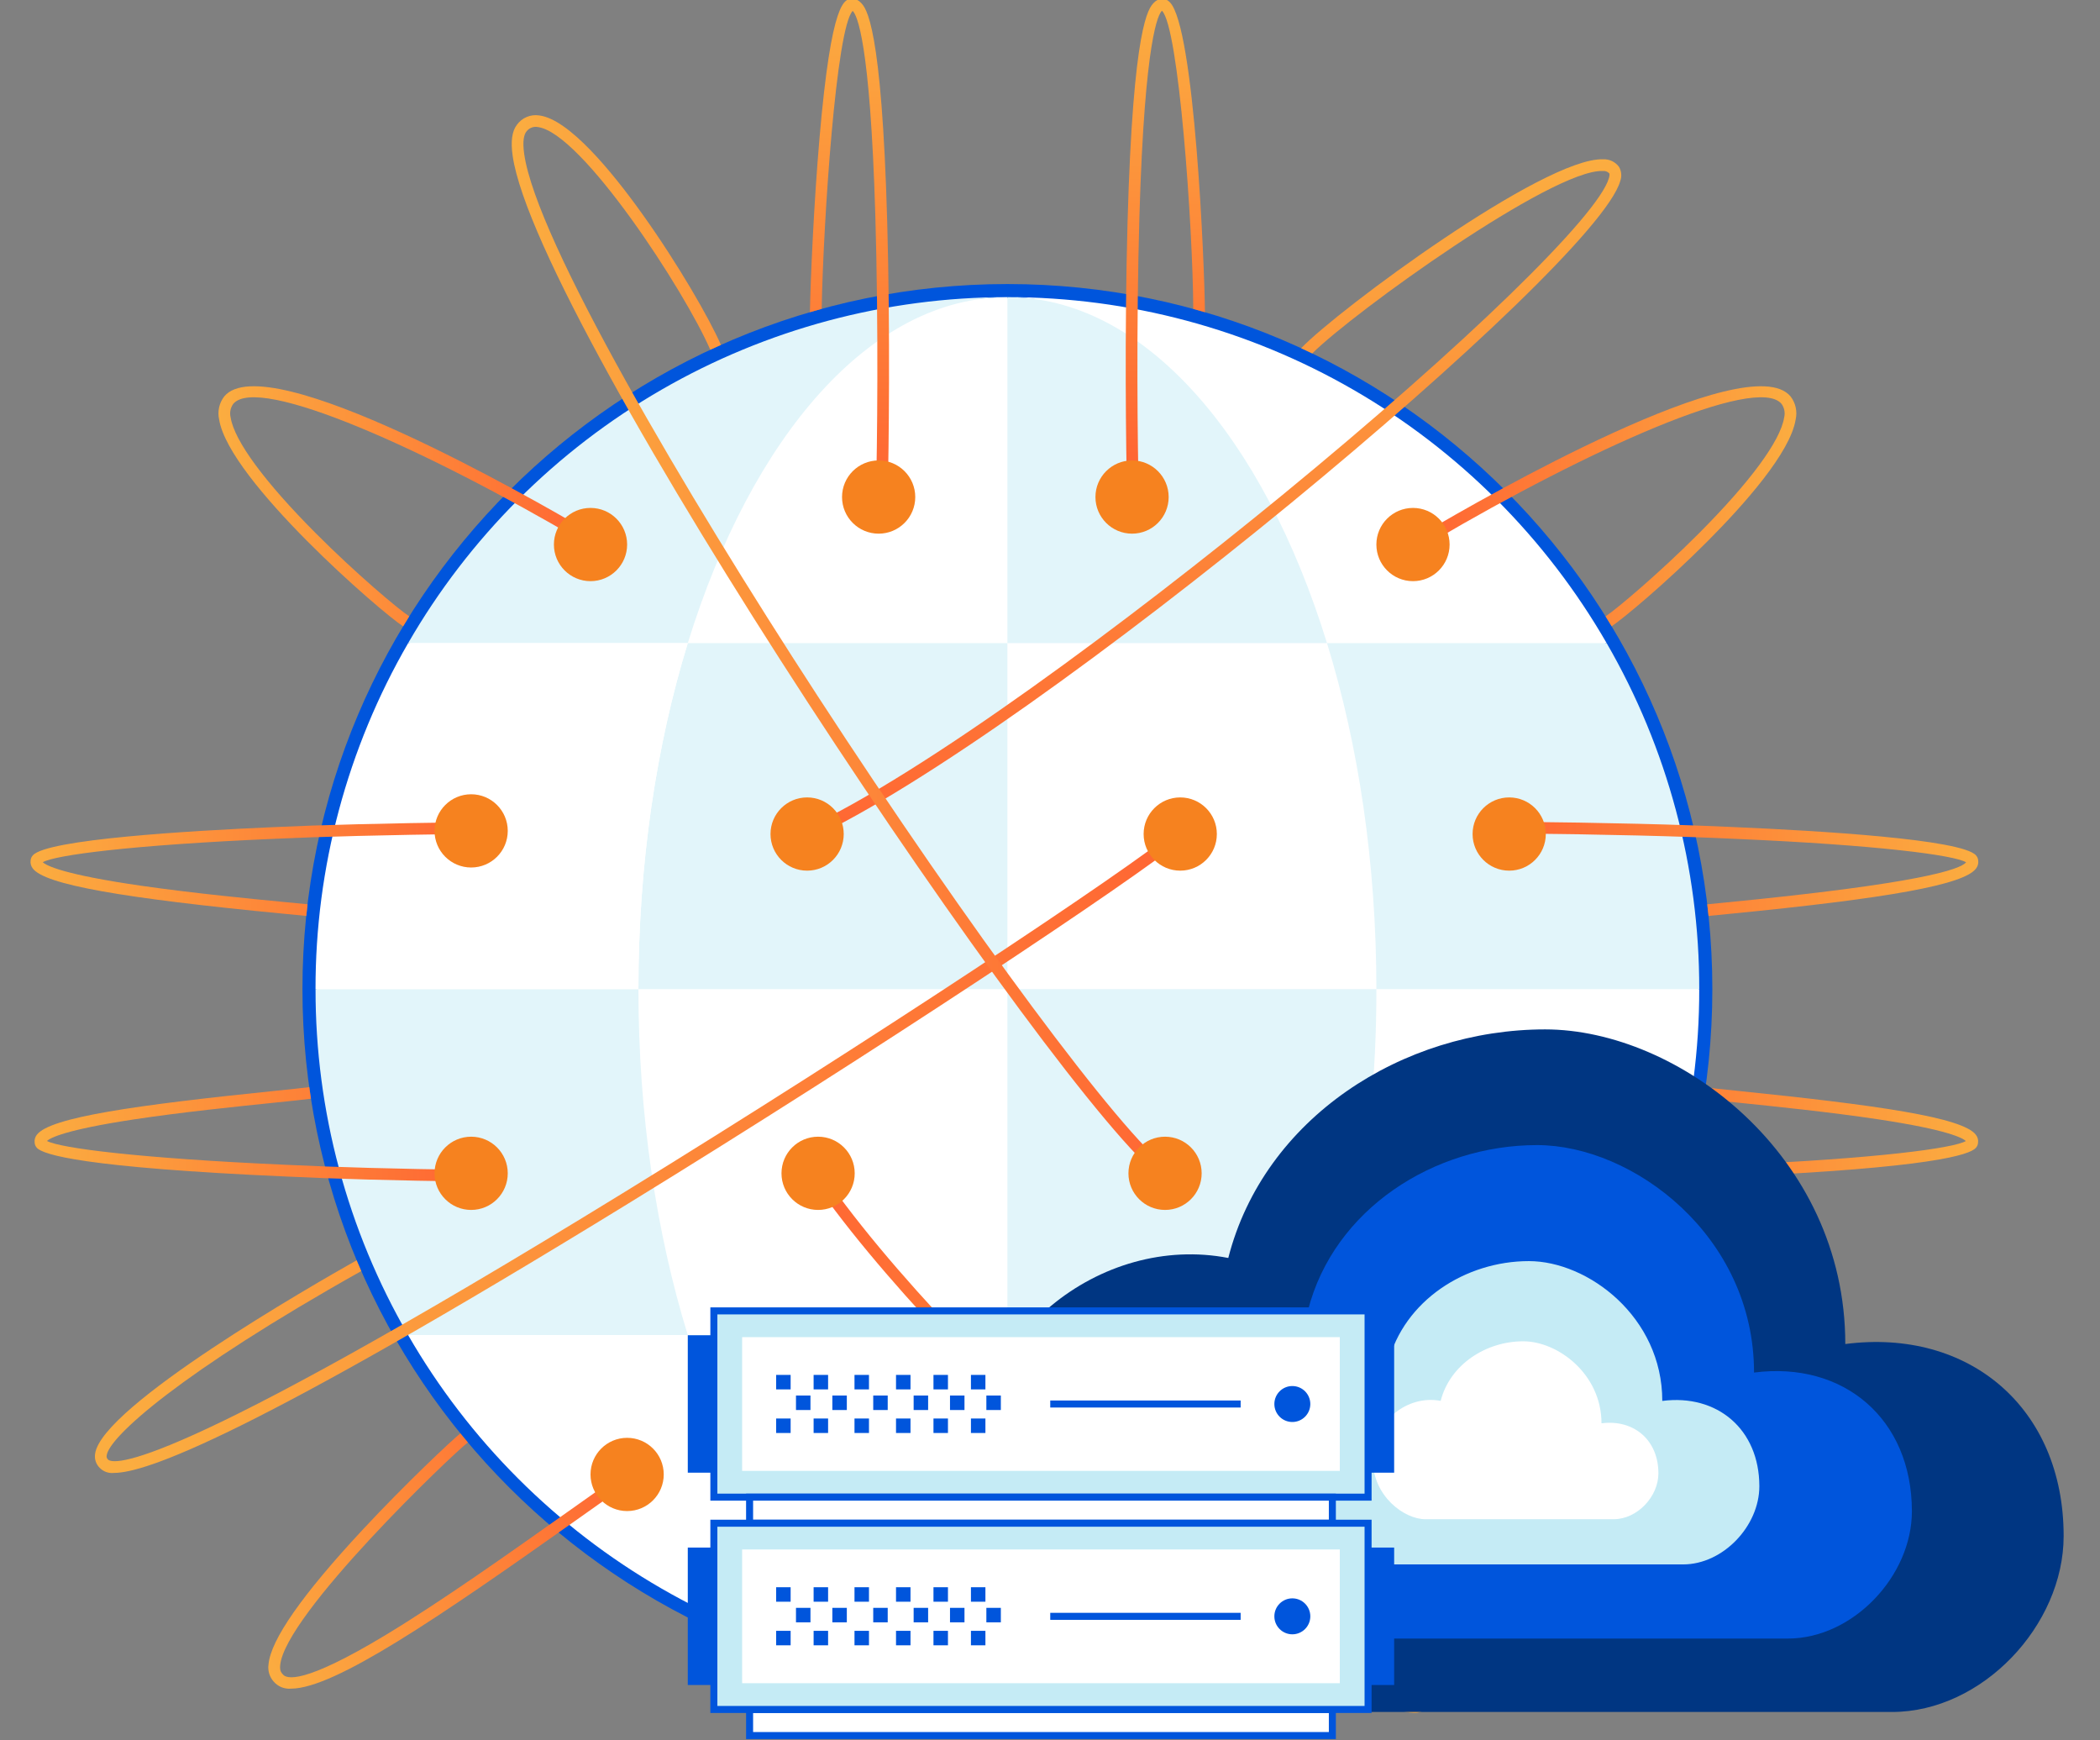 <svg width="449" height="372" viewBox="0 0 449 372" fill="none" xmlns="http://www.w3.org/2000/svg">
<rect x="0" y="0" width="449" height="372" fill="#808080" stroke="none"/>
<g clip-path="url(#clip0)">
<path d="M215.391 360.666C297.805 360.666 364.615 293.856 364.615 211.442C364.615 129.028 297.805 62.218 215.391 62.218C132.977 62.218 66.167 129.028 66.167 211.442C66.167 293.856 132.977 360.666 215.391 360.666Z" fill="white"/>
<path d="M215.391 362.166C132.282 362.166 64.667 294.552 64.667 211.442C64.667 128.332 132.282 60.718 215.391 60.718C298.5 60.718 366.115 128.333 366.115 211.442C366.115 294.551 298.5 362.166 215.391 362.166ZM215.391 63.718C133.936 63.718 67.667 129.987 67.667 211.442C67.667 292.897 133.936 359.166 215.391 359.166C296.846 359.166 363.115 292.9 363.115 211.442C363.115 129.984 296.846 63.718 215.391 63.718V63.718Z" fill="#0055DC"/>
<path d="M283.726 137.481H215.391V211.442H294.283C294.283 184.5 290.439 159.239 283.726 137.481Z" fill="white"/>
<path d="M136.5 211.442C136.5 238.387 140.344 263.642 147.057 285.404H215.393V211.442H136.5Z" fill="white"/>
<path d="M283.726 137.481H343.52C330.54 114.986 311.864 96.306 289.371 83.323C266.878 70.339 241.362 63.508 215.391 63.519C244.592 63.519 270.085 93.267 283.726 137.481Z" fill="white"/>
<path d="M147.055 137.481H215.391V63.519C186.19 63.519 160.7 93.267 147.055 137.481Z" fill="white"/>
<path d="M215.39 359.366C244.59 359.366 270.09 329.618 283.727 285.404H215.39V359.366Z" fill="white"/>
<path d="M294.283 211.442C294.331 229.684 292.493 247.883 288.798 265.747C287.362 272.562 285.672 279.115 283.728 285.404H343.52C356.525 262.927 363.354 237.41 363.314 211.442H294.283Z" fill="white"/>
<path d="M215.391 137.481H147.055C140.342 159.239 136.5 184.5 136.5 211.442H215.393L215.391 137.481Z" fill="#E2F5FA"/>
<path d="M283.726 137.481C270.085 93.267 244.592 63.519 215.391 63.519V137.481H283.726Z" fill="#E2F5FA"/>
<path d="M294.283 211.442H363.314C363.354 185.474 356.525 159.958 343.52 137.481H283.726C290.439 159.239 294.283 184.5 294.283 211.442Z" fill="#E2F5FA"/>
<path d="M215.391 285.4H283.728C285.661 279.124 287.351 272.572 288.798 265.743C292.493 247.879 294.331 229.68 294.283 211.438H215.391V285.4Z" fill="#E2F5FA"/>
<path d="M215.391 359.366C241.363 359.376 266.879 352.545 289.372 339.56C311.865 326.576 330.541 307.896 343.52 285.4H283.728C270.087 329.618 244.592 359.366 215.391 359.366Z" fill="#E2F5FA"/>
<path d="M215.391 285.4H147.055C160.696 329.613 186.19 359.362 215.391 359.362V285.4Z" fill="#E2F5FA"/>
<path d="M215.391 63.519C189.42 63.508 163.904 70.339 141.411 83.323C118.918 96.306 100.242 114.986 87.262 137.481H147.055C160.7 93.267 186.19 63.519 215.391 63.519Z" fill="#E2F5FA"/>
<path d="M67.467 211.442C67.429 237.411 74.26 262.928 87.267 285.404H147.06C140.347 263.646 136.503 238.387 136.503 211.442H67.467Z" fill="#E2F5FA"/>
<path d="M136.5 211.442C136.5 184.498 140.344 159.242 147.057 137.481H87.262C74.255 159.957 67.424 185.474 67.462 211.442H136.5Z" fill="white"/>
<path d="M147.055 285.4H87.262C100.242 307.895 118.918 326.574 141.411 339.558C163.904 352.542 189.42 359.372 215.391 359.362C186.19 359.366 160.7 329.617 147.055 285.4Z" fill="white"/>
<path d="M373.785 355.342C362.306 355.342 333.878 339.842 301.003 321.203C298.585 319.832 296.261 318.515 294.062 317.274L295.29 315.097C297.49 316.338 299.816 317.656 302.236 319.028C316.458 327.09 334.157 337.123 348.829 344.165C371.15 354.877 375.535 353.29 376.384 352.11L376.505 351.966C376.835 351.578 377.075 351.121 377.207 350.629C377.34 350.137 377.362 349.622 377.272 349.12C376.42 338.749 353.659 315.256 351.698 313.82L353.175 311.803C355.369 313.409 378.813 337.346 379.764 348.915C379.885 349.759 379.822 350.62 379.579 351.437C379.336 352.255 378.918 353.009 378.355 353.65C377.473 354.8 375.922 355.342 373.785 355.342Z" fill="url(#paint0_linear)"/>
<path d="M365.3 195.792L365.029 193.307C365.889 193.213 367.354 193.077 369.144 192.902C410.41 188.877 419.102 185.865 420.377 184.33C417.826 182.802 401.641 180.641 370.882 179.311C358.813 178.737 343.322 178.361 323.519 178.16L323.544 175.66C343.379 175.86 358.9 176.238 370.996 176.814C388.896 177.587 419.396 179.398 422.469 182.831C422.765 183.144 422.94 183.553 422.961 183.984C422.997 184.282 422.973 184.585 422.892 184.874C422.81 185.163 422.672 185.434 422.485 185.669C419.936 189.101 404.056 192.008 369.385 195.391C367.613 195.564 366.157 195.7 365.3 195.792ZM420.467 184C420.463 184.065 420.466 184.129 420.477 184.193V184.188L420.467 184Z" fill="url(#paint1_linear)"/>
<path d="M327.047 252.641L327.018 250.141C345.044 249.93 359.359 249.556 370.782 248.998C401.471 247.639 417.675 245.455 420.319 243.912C419.658 243.285 416.519 241.526 401.596 239.276C391.428 237.743 379.536 236.523 371.667 235.716C367.86 235.326 365.109 235.044 363.735 234.851L364.083 232.375C365.411 232.561 368.283 232.856 371.922 233.229C401.064 236.218 419.684 238.829 422.467 242.59C422.649 242.821 422.783 243.086 422.863 243.369C422.942 243.652 422.965 243.948 422.93 244.24C422.909 244.671 422.734 245.08 422.439 245.394C421.108 246.879 412.639 249.647 370.898 251.494C359.45 252.055 345.1 252.43 327.047 252.641ZM420.441 244.049C420.433 244.107 420.43 244.165 420.434 244.223L420.445 244.055L420.441 244.049Z" fill="url(#paint2_linear)"/>
<path d="M86.193 133.883C81.656 131.031 48.943 102.683 46.853 89.678C46.659 88.825 46.657 87.939 46.846 87.085C47.035 86.231 47.411 85.43 47.947 84.738C56.979 73.916 114.112 106.738 125.473 113.422L124.205 115.577C91.3 96.206 55.2 79.944 49.867 86.34C49.566 86.76 49.361 87.241 49.266 87.75C49.172 88.258 49.191 88.781 49.322 89.281C50.122 94.239 56.569 103.003 67.488 113.962C76.088 122.597 85.32 130.357 87.505 131.746L86.193 133.883Z" fill="url(#paint3_linear)"/>
<path d="M343.285 131.76C345.68 130.17 354.843 122.444 363.294 113.96C374.212 103 380.664 94.239 381.46 89.281C381.591 88.781 381.61 88.258 381.516 87.75C381.422 87.241 381.216 86.76 380.915 86.34C375.579 79.94 339.478 96.207 306.577 115.577L305.308 113.422C316.67 106.734 373.802 73.915 382.835 84.738C383.371 85.43 383.747 86.231 383.936 87.085C384.125 87.939 384.123 88.825 383.929 89.678C382.802 96.69 373.049 107.713 365.065 115.726C356.085 124.739 346.934 132.326 344.582 133.872L343.285 131.76Z" fill="url(#paint4_linear)"/>
<path d="M100.03 308.344C96.856 310.73 60.79 345.18 59.9 356.031C59.8 357.206 60.2 357.611 60.331 357.745L60.452 357.889C61.191 358.916 64.811 360.158 82.417 349.528C94.288 342.361 108.683 332.166 121.383 323.171C125.643 320.154 129.696 317.284 133.374 314.727L134.801 316.779C131.129 319.333 127.082 322.199 122.828 325.211C93.721 345.826 71.506 360.974 62.218 360.974C61.517 361.035 60.811 360.926 60.16 360.656C59.51 360.387 58.933 359.965 58.48 359.426C58.053 358.938 57.736 358.364 57.551 357.743C57.366 357.122 57.317 356.468 57.408 355.826C57.839 350.587 64.602 340.9 77.508 327.036C86.749 317.109 96.732 307.736 98.434 306.414" fill="url(#paint5_linear)"/>
<path d="M173.169 66.736C173.311 59.321 174.016 43.415 175.224 29.45C177.792 -0.25 180.591 -0.25 182.264 -0.25C182.605 -0.243 182.94 -0.166 183.25 -0.024C183.56 0.119 183.837 0.323 184.064 0.577C185.164 1.708 188.523 5.151 189.698 47.558C190.348 70.989 190.043 95.913 189.792 105.818L187.292 105.754C187.552 95.518 187.859 69.885 187.156 46.137C186.048 8.645 183.18 3.137 182.313 2.337C178.792 5.928 176.056 47.008 175.679 66.025L173.169 66.736Z" fill="url(#paint6_linear)"/>
<path d="M255.13 66.034C255.04 48.315 252.008 5.669 248.44 2.306C247.729 2.906 244.756 7.806 243.622 46.137C242.922 69.885 243.222 95.518 243.486 105.754L240.986 105.818C240.735 95.913 240.43 70.989 241.08 47.558C242.255 5.151 245.611 1.708 246.714 0.577C246.941 0.323 247.218 0.119 247.528 -0.024C247.837 -0.166 248.173 -0.243 248.514 -0.25C248.818 -0.244 249.117 -0.176 249.394 -0.05C249.671 0.075 249.919 0.255 250.125 0.479C255.419 5.798 257.553 56.632 257.625 66.741L255.13 66.034Z" fill="url(#paint7_linear)"/>
<path d="M65.49 195.792C64.59 195.692 62.995 195.548 61.036 195.36C25.709 191.969 9.552 189.06 7.012 185.65C6.828 185.417 6.691 185.15 6.61 184.864C6.529 184.578 6.505 184.279 6.54 183.984C6.562 183.553 6.736 183.144 7.032 182.831C10.106 179.398 40.605 177.587 58.511 176.814C68.448 176.341 82.257 175.993 100.722 175.749L100.755 178.249C82.319 178.492 68.538 178.84 58.624 179.311C27.952 180.637 11.772 182.789 9.147 184.311C9.832 184.977 13.254 186.911 30.324 189.36C41.566 190.975 54.387 192.206 61.275 192.867C63.248 193.056 64.851 193.202 65.761 193.302L65.49 195.792ZM9.025 184.174V184.18C9.035 184.12 9.037 184.06 9.033 184L9.025 184.174Z" fill="url(#paint8_linear)"/>
<path d="M66.484 234.866C65.077 235.058 62.371 235.336 58.663 235.716C50.794 236.523 38.901 237.742 28.733 239.276C13.943 241.507 10.726 243.255 10.033 243.896C12.823 245.42 29.558 247.596 61.197 248.996C71.753 249.512 84.692 249.868 100.758 250.086L100.724 252.586C84.624 252.368 71.661 252.01 61.081 251.493C17.856 249.579 9.199 246.834 7.886 245.368C7.597 245.061 7.427 244.661 7.404 244.24C7.369 243.948 7.392 243.651 7.472 243.368C7.551 243.084 7.686 242.819 7.868 242.588C10.65 238.824 29.268 236.216 58.413 233.227C61.937 232.866 64.744 232.578 66.123 232.391L66.484 234.866ZM9.885 244.055L9.896 244.223C9.9 244.165 9.898 244.106 9.889 244.048L9.885 244.055Z" fill="url(#paint9_linear)"/>
<path d="M77.244 271.71C38.325 293.544 23.359 307.2 22.819 311.08C22.778 311.239 22.78 311.406 22.825 311.564C22.869 311.722 22.954 311.865 23.072 311.98C24.178 313.087 34.681 315.545 133.059 255.115C185.759 222.744 240.971 186.091 251.549 177.326L253.144 179.251C242.504 188.067 187.15 224.823 134.368 257.251C53.092 307.175 31.087 314.858 24.368 314.858C23.806 314.923 23.237 314.858 22.705 314.667C22.173 314.476 21.692 314.165 21.3 313.758C20.91 313.37 20.619 312.893 20.452 312.369C20.285 311.845 20.246 311.288 20.339 310.746C21.754 300.583 66.89 274.681 76.251 269.411" fill="url(#paint10_linear)"/>
<path d="M278.194 74.433C286.082 66.209 330.102 33.639 342.749 34.051C343.406 34.018 344.061 34.148 344.655 34.43C345.249 34.711 345.765 35.135 346.156 35.664C346.423 36.121 346.585 36.632 346.63 37.159C346.676 37.687 346.604 38.218 346.419 38.714C341.276 57.084 221.519 157.073 173.093 179.423L172.045 177.153C197.625 165.346 241.6 132.547 274.224 105.788C313.066 73.93 341.763 46.071 344.012 38.04C344.181 37.434 344.132 37.134 344.082 37.06C343.901 36.873 343.679 36.729 343.434 36.641C343.188 36.552 342.926 36.521 342.667 36.549C331.867 36.205 289.48 66.692 280.572 75.549L278.194 74.433Z" fill="url(#paint11_linear)"/>
<path d="M302.307 366.124C302.006 366.123 301.706 366.105 301.407 366.07C282.644 363.878 201.217 293.27 172.629 250.491L174.708 249.102C204.2 293.233 285.394 361.682 301.7 363.587C302.289 363.731 302.912 363.641 303.436 363.336C304.185 362.624 304.745 361.737 305.065 360.754C305.384 359.771 305.454 358.724 305.267 357.708C304.5 351.556 297.544 343.466 291.836 340.341L293.036 338.148C299.285 341.569 306.864 350.317 307.747 357.398C307.984 358.808 307.87 360.254 307.415 361.609C306.96 362.964 306.177 364.186 305.137 365.166C304.353 365.839 303.339 366.182 302.307 366.124Z" fill="url(#paint12_linear)"/>
<path d="M151.862 74.77C146.471 62.31 124.371 28.303 114.971 27.155C114.505 27.07 114.024 27.122 113.587 27.305C113.149 27.488 112.775 27.795 112.509 28.187C112.083 28.747 111.663 30.03 112.084 32.956C114.733 51.348 146.213 104.823 174.791 148.736C207.435 198.9 239.7 242.349 249.84 249.807L248.358 251.821C226.4 235.672 114.852 69.708 109.61 33.312C109.166 30.232 109.464 28.061 110.52 26.673C111.052 25.934 111.777 25.357 112.616 25.004C113.454 24.651 114.374 24.537 115.274 24.673C121.589 25.444 130.721 36.513 137.274 45.663C145.003 56.463 151.747 68.218 154.142 73.73L151.862 74.77Z" fill="url(#paint13_linear)"/>
<path d="M294.676 323.013C298.999 323.013 302.504 319.508 302.504 315.185C302.504 310.862 298.999 307.357 294.676 307.357C290.353 307.357 286.848 310.862 286.848 315.185C286.848 319.508 290.353 323.013 294.676 323.013Z" fill="#F6821F"/>
<path d="M187.936 323.013C192.259 323.013 195.764 319.508 195.764 315.185C195.764 310.862 192.259 307.357 187.936 307.357C183.613 307.357 180.108 310.862 180.108 315.185C180.108 319.508 183.613 323.013 187.936 323.013Z" fill="#F6821F"/>
<path d="M241.306 323.013C245.629 323.013 249.134 319.508 249.134 315.185C249.134 310.862 245.629 307.357 241.306 307.357C236.983 307.357 233.478 310.862 233.478 315.185C233.478 319.508 236.983 323.013 241.306 323.013Z" fill="#F6821F"/>
<path d="M134.086 323.013C138.409 323.013 141.914 319.508 141.914 315.185C141.914 310.862 138.409 307.357 134.086 307.357C129.763 307.357 126.258 310.862 126.258 315.185C126.258 319.508 129.763 323.013 134.086 323.013Z" fill="#F6821F"/>
<path d="M100.736 258.642C105.059 258.642 108.564 255.137 108.564 250.814C108.564 246.491 105.059 242.986 100.736 242.986C96.413 242.986 92.908 246.491 92.908 250.814C92.908 255.137 96.413 258.642 100.736 258.642Z" fill="#F6821F"/>
<path d="M100.736 185.442C105.059 185.442 108.564 181.937 108.564 177.614C108.564 173.291 105.059 169.786 100.736 169.786C96.413 169.786 92.908 173.291 92.908 177.614C92.908 181.937 96.413 185.442 100.736 185.442Z" fill="#F6821F"/>
<path d="M249.099 258.642C253.422 258.642 256.927 255.137 256.927 250.814C256.927 246.491 253.422 242.986 249.099 242.986C244.776 242.986 241.271 246.491 241.271 250.814C241.271 255.137 244.776 258.642 249.099 258.642Z" fill="#F6821F"/>
<path d="M327.034 258.642C331.357 258.642 334.862 255.137 334.862 250.814C334.862 246.491 331.357 242.986 327.034 242.986C322.711 242.986 319.206 246.491 319.206 250.814C319.206 255.137 322.711 258.642 327.034 258.642Z" fill="#F6821F"/>
<path d="M174.917 258.642C179.24 258.642 182.745 255.137 182.745 250.814C182.745 246.491 179.24 242.986 174.917 242.986C170.594 242.986 167.089 246.491 167.089 250.814C167.089 255.137 170.594 258.642 174.917 258.642Z" fill="#F6821F"/>
<path d="M242.044 114.079C246.367 114.079 249.872 110.574 249.872 106.251C249.872 101.928 246.367 98.423 242.044 98.423C237.721 98.423 234.216 101.928 234.216 106.251C234.216 110.574 237.721 114.079 242.044 114.079Z" fill="#F6821F"/>
<path d="M302.111 124.232C306.434 124.232 309.939 120.727 309.939 116.404C309.939 112.081 306.434 108.576 302.111 108.576C297.788 108.576 294.283 112.081 294.283 116.404C294.283 120.727 297.788 124.232 302.111 124.232Z" fill="#F6821F"/>
<path d="M187.863 114.079C192.186 114.079 195.691 110.574 195.691 106.251C195.691 101.928 192.186 98.423 187.863 98.423C183.54 98.423 180.035 101.928 180.035 106.251C180.035 110.574 183.54 114.079 187.863 114.079Z" fill="#F6821F"/>
<path d="M126.258 124.232C130.581 124.232 134.086 120.727 134.086 116.404C134.086 112.081 130.581 108.576 126.258 108.576C121.935 108.576 118.43 112.081 118.43 116.404C118.43 120.727 121.935 124.232 126.258 124.232Z" fill="#F6821F"/>
<path d="M322.68 186.116C327.003 186.116 330.508 182.611 330.508 178.288C330.508 173.965 327.003 170.46 322.68 170.46C318.357 170.46 314.852 173.965 314.852 178.288C314.852 182.611 318.357 186.116 322.68 186.116Z" fill="#F6821F"/>
<path d="M172.569 186.116C176.892 186.116 180.397 182.611 180.397 178.288C180.397 173.965 176.892 170.46 172.569 170.46C168.246 170.46 164.741 173.965 164.741 178.288C164.741 182.611 168.246 186.116 172.569 186.116Z" fill="#F6821F"/>
<path d="M252.346 186.116C256.669 186.116 260.174 182.611 260.174 178.288C260.174 173.965 256.669 170.46 252.346 170.46C248.023 170.46 244.518 173.965 244.518 178.288C244.518 182.611 248.023 186.116 252.346 186.116Z" fill="#F6821F"/>
<path d="M394.541 287.306C394.541 246.862 358.733 220.049 330.361 220.049C299.84 220.049 270.261 239.033 262.619 268.909C235.56 263.685 207.019 285.456 207.019 317.183C207.019 347.183 232.889 365.958 250.019 365.958H404.552C423.792 365.958 441.227 347.477 441.227 328.34C441.227 300.95 420.984 283.886 394.541 287.306Z" fill="#003682"/>
<path d="M375.031 293.406C375.031 264.167 349.145 244.782 328.631 244.782C306.566 244.782 285.18 258.507 279.657 280.106C260.095 276.328 239.463 292.068 239.463 315.006C239.463 336.696 258.163 350.267 270.547 350.267H382.267C396.176 350.267 408.781 336.906 408.781 323.067C408.783 303.269 394.148 290.932 375.031 293.406Z" fill="#0055DC"/>
<path d="M355.414 299.469C355.414 281.497 339.503 269.582 326.896 269.582C313.333 269.582 300.188 278.018 296.796 291.294C284.772 288.972 272.09 298.647 272.09 312.745C272.09 326.077 283.59 334.418 291.196 334.418H359.865C368.414 334.418 376.165 326.206 376.165 317.703C376.16 305.531 367.165 297.949 355.414 299.469Z" fill="#C5EBF5"/>
<path d="M342.415 304.254C342.415 293.711 333.081 286.722 325.685 286.722C317.729 286.722 310.018 291.671 308.027 299.458C300.974 298.096 293.534 303.772 293.534 312.042C293.534 319.863 300.278 324.756 304.742 324.756H345.024C350.04 324.756 354.584 319.938 354.584 314.95C354.584 307.81 349.308 303.362 342.415 304.254Z" fill="white"/>
<path d="M152.63 285.429H147.055V314.808H152.63V285.429Z" fill="#0055DC"/>
<path d="M298.083 285.429H292.508V314.808H298.083V285.429Z" fill="#0055DC"/>
<path d="M292.508 280.223H152.631V320.037H292.508V280.223Z" fill="#C5EBF5"/>
<path d="M293.258 320.787H151.881V279.473H293.258V320.787ZM153.381 319.287H291.758V280.973H153.381V319.287Z" fill="#0055DC"/>
<path d="M286.465 314.424V285.836H158.673V314.424H286.465Z" fill="white"/>
<path d="M160.269 320.041L160.27 325.616L284.871 325.61L284.87 320.035L160.269 320.041Z" fill="white"/>
<path d="M285.62 326.363H159.52V319.288H285.62V326.363ZM161.02 324.863H284.12V320.788H161.02V324.863Z" fill="#0055DC"/>
<path d="M169.044 293.908H165.948V297.004H169.044V293.908Z" fill="#0055DC"/>
<path d="M169.044 303.227H165.948V306.323H169.044V303.227Z" fill="#0055DC"/>
<path d="M173.285 298.317H170.189V301.413H173.285V298.317Z" fill="#0055DC"/>
<path d="M177.054 293.908H173.958V297.004H177.054V293.908Z" fill="#0055DC"/>
<path d="M177.054 303.227H173.958V306.323H177.054V303.227Z" fill="#0055DC"/>
<path d="M181.059 298.317H177.963V301.413H181.059V298.317Z" fill="#0055DC"/>
<path d="M185.796 293.908H182.7V297.004H185.796V293.908Z" fill="#0055DC"/>
<path d="M185.796 303.227H182.7V306.323H185.796V303.227Z" fill="#0055DC"/>
<path d="M189.801 298.317H186.705V301.413H189.801V298.317Z" fill="#0055DC"/>
<path d="M194.673 293.908H191.577V297.004H194.673V293.908Z" fill="#0055DC"/>
<path d="M194.673 303.227H191.577V306.323H194.673V303.227Z" fill="#0055DC"/>
<path d="M198.442 298.317H195.346V301.413H198.442V298.317Z" fill="#0055DC"/>
<path d="M202.682 293.908H199.586V297.004H202.682V293.908Z" fill="#0055DC"/>
<path d="M202.682 303.227H199.586V306.323H202.682V303.227Z" fill="#0055DC"/>
<path d="M206.216 298.317H203.12V301.413H206.216V298.317Z" fill="#0055DC"/>
<path d="M210.692 293.908H207.596V297.004H210.692V293.908Z" fill="#0055DC"/>
<path d="M210.692 303.227H207.596V306.323H210.692V303.227Z" fill="#0055DC"/>
<path d="M213.99 298.317H210.894V301.413H213.99V298.317Z" fill="#0055DC"/>
<path d="M276.314 303.973C278.437 303.973 280.157 302.252 280.157 300.13C280.157 298.008 278.437 296.287 276.314 296.287C274.192 296.287 272.471 298.008 272.471 300.13C272.471 302.252 274.192 303.973 276.314 303.973Z" fill="#0055DC"/>
<path d="M265.261 299.38H224.553V300.88H265.261V299.38Z" fill="#0055DC"/>
<path d="M152.63 330.816H147.055V360.195H152.63V330.816Z" fill="#0055DC"/>
<path d="M298.083 330.816H292.508V360.195H298.083V330.816Z" fill="#0055DC"/>
<path d="M160.269 365.429L160.27 371.004L284.871 370.997L284.87 365.422L160.269 365.429Z" fill="white"/>
<path d="M285.62 371.75H159.52V364.675H285.62V371.75ZM161.02 370.25H284.12V366.175H161.02V370.25Z" fill="#0055DC"/>
<path d="M292.508 325.61H152.631V365.424H292.508V325.61Z" fill="#C5EBF5"/>
<path d="M293.258 366.174H151.881V324.86H293.258V366.174ZM153.381 364.674H291.758V326.36H153.381V364.674Z" fill="#0055DC"/>
<path d="M286.465 359.81V331.222H158.673V359.81H286.465Z" fill="white"/>
<path d="M169.044 339.295H165.948V342.391H169.044V339.295Z" fill="#0055DC"/>
<path d="M169.044 348.614H165.948V351.71H169.044V348.614Z" fill="#0055DC"/>
<path d="M173.285 343.703H170.189V346.799H173.285V343.703Z" fill="#0055DC"/>
<path d="M177.054 339.295H173.958V342.391H177.054V339.295Z" fill="#0055DC"/>
<path d="M177.054 348.614H173.958V351.71H177.054V348.614Z" fill="#0055DC"/>
<path d="M181.059 343.703H177.963V346.799H181.059V343.703Z" fill="#0055DC"/>
<path d="M185.796 339.295H182.7V342.391H185.796V339.295Z" fill="#0055DC"/>
<path d="M185.796 348.614H182.7V351.71H185.796V348.614Z" fill="#0055DC"/>
<path d="M189.801 343.703H186.705V346.799H189.801V343.703Z" fill="#0055DC"/>
<path d="M194.673 339.295H191.577V342.391H194.673V339.295Z" fill="#0055DC"/>
<path d="M194.673 348.614H191.577V351.71H194.673V348.614Z" fill="#0055DC"/>
<path d="M198.442 343.703H195.346V346.799H198.442V343.703Z" fill="#0055DC"/>
<path d="M202.682 339.295H199.586V342.391H202.682V339.295Z" fill="#0055DC"/>
<path d="M202.682 348.614H199.586V351.71H202.682V348.614Z" fill="#0055DC"/>
<path d="M206.216 343.703H203.12V346.799H206.216V343.703Z" fill="#0055DC"/>
<path d="M210.692 339.295H207.596V342.391H210.692V339.295Z" fill="#0055DC"/>
<path d="M210.692 348.614H207.596V351.71H210.692V348.614Z" fill="#0055DC"/>
<path d="M213.99 343.703H210.894V346.799H213.99V343.703Z" fill="#0055DC"/>
<path d="M276.314 349.359C278.437 349.359 280.157 347.638 280.157 345.516C280.157 343.394 278.437 341.673 276.314 341.673C274.192 341.673 272.471 343.394 272.471 345.516C272.471 347.638 274.192 349.359 276.314 349.359Z" fill="#0055DC"/>
<path d="M265.261 344.767H224.553V346.267H265.261V344.767Z" fill="#0055DC"/>
</g>
<defs>
<linearGradient id="paint0_linear" x1="294.053" y1="333.523" x2="379.809" y2="333.581" gradientUnits="userSpaceOnUse">
<stop stop-color="#FF6633"/>
<stop offset="1" stop-color="#FBAD40"/>
</linearGradient>
<linearGradient id="paint1_linear" x1="323.577" y1="185.728" x2="422.979" y2="185.506" gradientUnits="userSpaceOnUse">
<stop stop-color="#FF6633"/>
<stop offset="1" stop-color="#FBAD40"/>
</linearGradient>
<linearGradient id="paint2_linear" x1="327.074" y1="242.51" x2="422.948" y2="242.305" gradientUnits="userSpaceOnUse">
<stop stop-color="#FF6633"/>
<stop offset="1" stop-color="#FBAD40"/>
</linearGradient>
<linearGradient id="paint3_linear" x1="46.752" y1="108.231" x2="125.475" y2="108.177" gradientUnits="userSpaceOnUse">
<stop stop-color="#FBAD40"/>
<stop offset="1" stop-color="#FF6633"/>
</linearGradient>
<linearGradient id="paint4_linear" x1="305.354" y1="108.226" x2="384.078" y2="108.171" gradientUnits="userSpaceOnUse">
<stop stop-color="#FF6633"/>
<stop offset="1" stop-color="#FBAD40"/>
</linearGradient>
<linearGradient id="paint5_linear" x1="57.697" y1="368.502" x2="135.325" y2="316.664" gradientUnits="userSpaceOnUse">
<stop offset="0.051" stop-color="#FBAD40"/>
<stop offset="1" stop-color="#FF6633"/>
</linearGradient>
<linearGradient id="paint6_linear" x1="190.439" y1="-0.25" x2="189.751" y2="102.783" gradientUnits="userSpaceOnUse">
<stop stop-color="#FBAD40"/>
<stop offset="1" stop-color="#FF6633"/>
</linearGradient>
<linearGradient id="paint7_linear" x1="257.625" y1="100.369" x2="258.273" y2="3.141" gradientUnits="userSpaceOnUse">
<stop offset="0.031" stop-color="#FF6633"/>
<stop offset="1" stop-color="#FBAD40"/>
</linearGradient>
<linearGradient id="paint8_linear" x1="6.58" y1="185.773" x2="100.757" y2="185.572" gradientUnits="userSpaceOnUse">
<stop stop-color="#FBAD40"/>
<stop offset="1" stop-color="#FF6633"/>
</linearGradient>
<linearGradient id="paint9_linear" x1="7.443" y1="242.491" x2="100.76" y2="242.295" gradientUnits="userSpaceOnUse">
<stop stop-color="#FBAD40"/>
<stop offset="1" stop-color="#FF6633"/>
</linearGradient>
<linearGradient id="paint10_linear" x1="27.784" y1="314.971" x2="251.331" y2="180.151" gradientUnits="userSpaceOnUse">
<stop stop-color="#FBAD40"/>
<stop offset="1" stop-color="#FF6633"/>
</linearGradient>
<linearGradient id="paint11_linear" x1="346.83" y1="33.569" x2="346.779" y2="179.732" gradientUnits="userSpaceOnUse">
<stop offset="0.001" stop-color="#FBAD40"/>
<stop offset="1" stop-color="#FF6633"/>
</linearGradient>
<linearGradient id="paint12_linear" x1="172.708" y1="307.63" x2="307.87" y2="307.559" gradientUnits="userSpaceOnUse">
<stop stop-color="#FF6633"/>
<stop offset="1" stop-color="#FBAD40"/>
</linearGradient>
<linearGradient id="paint13_linear" x1="109.493" y1="138.246" x2="249.843" y2="138.206" gradientUnits="userSpaceOnUse">
<stop stop-color="#FBAD40"/>
<stop offset="1" stop-color="#FF6633"/>
</linearGradient>
<clipPath id="clip0">
<rect width="449" height="372" fill="white"/>
</clipPath>
</defs>
</svg>
